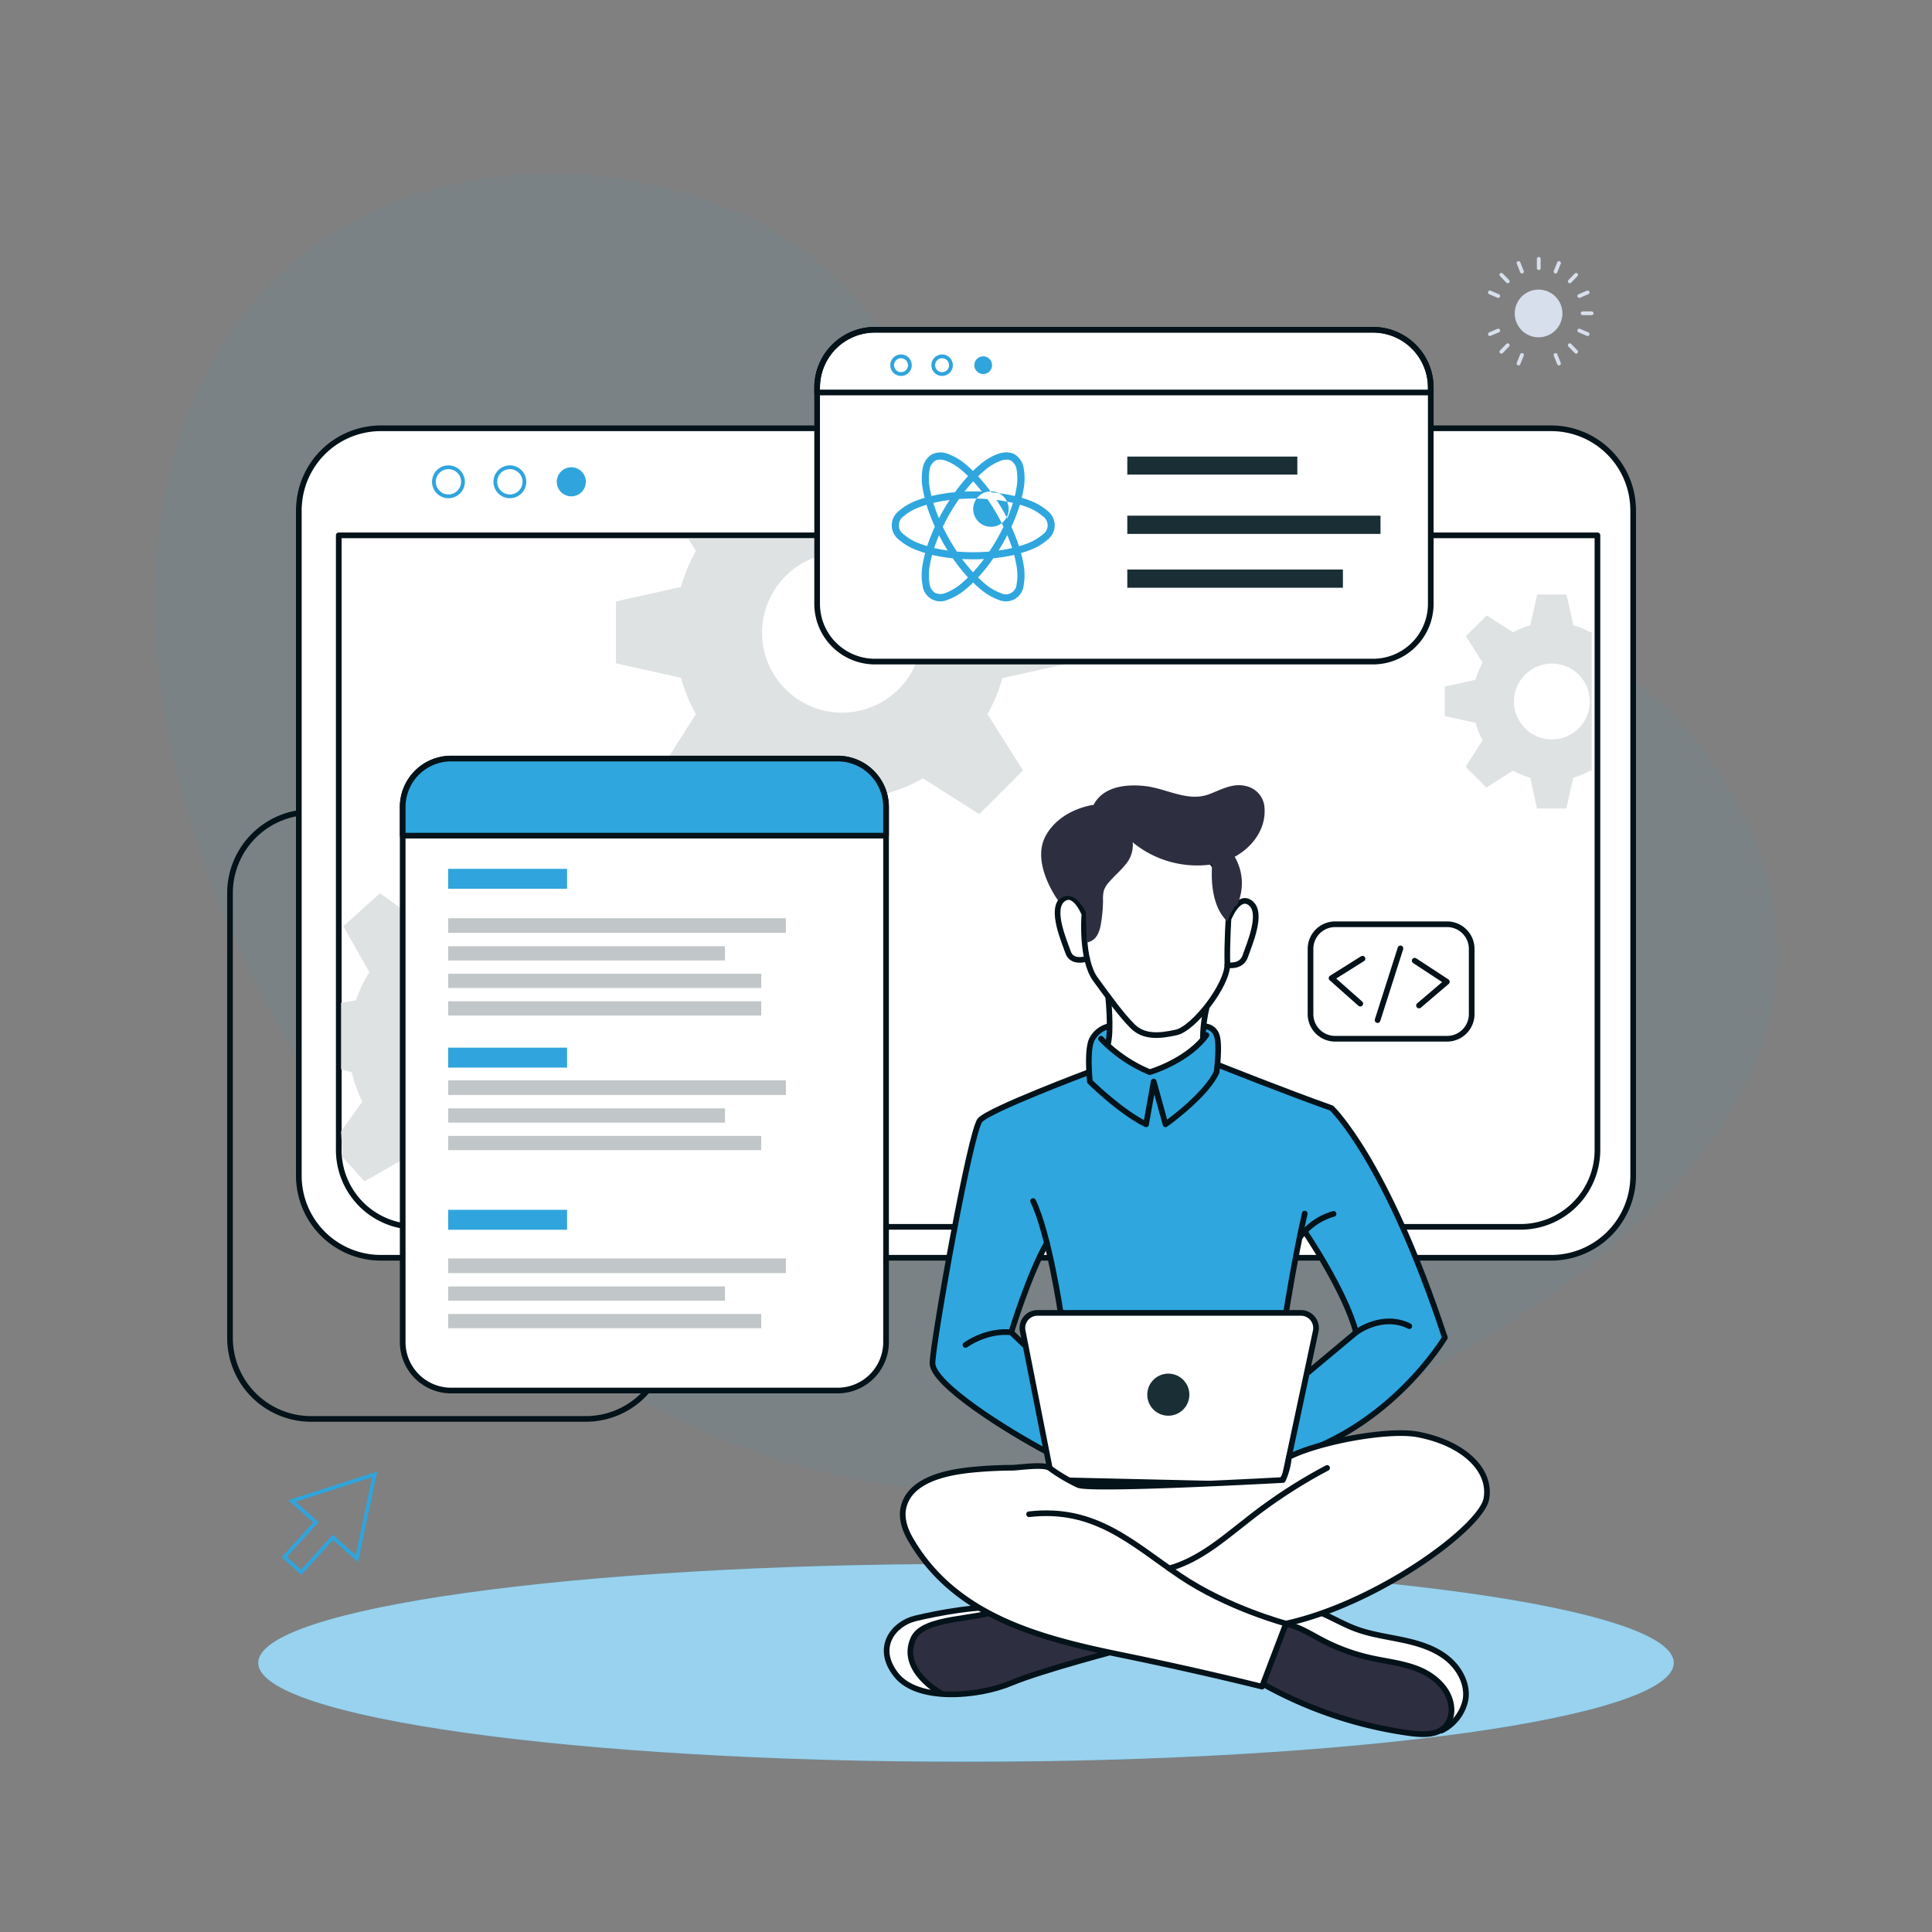 <svg xmlns="http://www.w3.org/2000/svg" xmlns:xlink="http://www.w3.org/1999/xlink" width="512" height="512" viewBox="0 0 512 512">
  <rect x="0" y="0" width="512" height="512" fill="#808080" stroke="none"/>
  <defs>
    <clipPath id="clip-path">
      <rect id="Rectangle_633" data-name="Rectangle 633" width="512" height="512" transform="translate(189 2977)" fill="#2fa6de"/>
    </clipPath>
    <clipPath id="clip-path-2">
      <rect id="Rectangle_632" data-name="Rectangle 632" width="430" height="420.887" fill="none"/>
    </clipPath>
    <clipPath id="clip-path-3">
      <rect id="Rectangle_613" data-name="Rectangle 613" width="430" height="348.833" fill="none"/>
    </clipPath>
    <clipPath id="clip-path-4">
      <rect id="Rectangle_614" data-name="Rectangle 614" width="375.126" height="52.421" fill="none"/>
    </clipPath>
  </defs>
  <g id="about" transform="translate(-189 -2977)" clip-path="url(#clip-path)">
    <g id="about-2" data-name="about" transform="translate(230 3023)">
      <g id="Group_5460" data-name="Group 5460" clip-path="url(#clip-path-2)">
        <g id="Group_5456" data-name="Group 5456" opacity="0.07">
          <g id="Group_5455" data-name="Group 5455">
            <g id="Group_5454" data-name="Group 5454" clip-path="url(#clip-path-3)">
              <path id="Path_2674" data-name="Path 2674" d="M417.28,163.268c-47.736-81.749-177.21-52.633-203.656-92.4-13.541-20.36-28.69-43.961-50.663-56.234C142.014,2.935,117.726-1.24,96.552.31,20.94,5.845-11.12,73.5,3.41,147.788c19.383,99.1,107.233,200.331,211.6,201.04,54.584.371,106.7-19.141,147.574-46.724l.915-.62c40.837-27.8,90.23-75.8,53.784-138.216" transform="translate(0 0)" fill="#30a4dc"/>
            </g>
          </g>
        </g>
        <path id="Path_2675" data-name="Path 2675" d="M47.162,172.788H41.855a21.478,21.478,0,0,0-21.479,21.479V312.121A21.479,21.479,0,0,0,41.855,333.6h72.823a21.479,21.479,0,0,0,21.479-21.479" transform="translate(-0.421 -3.572)" fill="none" stroke="#041219" stroke-linecap="round" stroke-linejoin="round" stroke-width="1.5"/>
        <path id="Path_2676" data-name="Path 2676" d="M403.142,402.454c0,14.475-83.975,26.211-187.563,26.211S28.017,416.929,28.017,402.454s83.975-26.211,187.562-26.211,187.563,11.735,187.563,26.211" transform="translate(-0.579 -7.777)" fill="#30a4dc"/>
        <g id="Group_5459" data-name="Group 5459" transform="translate(27.437 368.466)" opacity="0.5">
          <g id="Group_5458" data-name="Group 5458">
            <g id="Group_5457" data-name="Group 5457" clip-path="url(#clip-path-4)">
              <path id="Path_2677" data-name="Path 2677" d="M403.142,402.454c0,14.475-83.975,26.211-187.563,26.211S28.017,416.929,28.017,402.454s83.975-26.211,187.562-26.211,187.563,11.735,187.563,26.211" transform="translate(-28.016 -376.243)" fill="#fff"/>
            </g>
          </g>
        </g>
        <path id="Path_2678" data-name="Path 2678" d="M392.614,90.674V267.012a21.738,21.738,0,0,1-21.735,21.736H60.734A21.739,21.739,0,0,1,39,267.012V90.674c0-.518.022-1.026.065-1.534A21.733,21.733,0,0,1,60.734,68.928H370.879A21.731,21.731,0,0,1,392.55,89.14c.043.507.065,1.016.065,1.534" transform="translate(-0.806 -1.425)" fill="#fff"/>
        <path id="Path_2679" data-name="Path 2679" d="M392.614,90.674V267.012a21.738,21.738,0,0,1-21.735,21.736H60.734A21.739,21.739,0,0,1,39,267.012V90.674c0-.518.022-1.026.065-1.534A21.733,21.733,0,0,1,60.734,68.928H370.879A21.731,21.731,0,0,1,392.55,89.14C392.593,89.648,392.614,90.156,392.614,90.674Z" transform="translate(-0.806 -1.425)" fill="none" stroke="#041219" stroke-linecap="round" stroke-linejoin="round" stroke-width="1.5"/>
        <path id="Path_2680" data-name="Path 2680" d="M83.256,83.324a3.85,3.85,0,1,1-3.85-3.85A3.85,3.85,0,0,1,83.256,83.324Z" transform="translate(-1.562 -1.643)" fill="none" stroke="#30a4dc" stroke-miterlimit="10" stroke-width="1"/>
        <path id="Path_2681" data-name="Path 2681" d="M99.878,83.324a3.85,3.85,0,1,1-3.85-3.85A3.85,3.85,0,0,1,99.878,83.324Z" transform="translate(-1.905 -1.643)" fill="none" stroke="#30a4dc" stroke-miterlimit="10" stroke-width="1"/>
        <path id="Path_2682" data-name="Path 2682" d="M116.5,83.324a3.85,3.85,0,1,1-3.85-3.85,3.85,3.85,0,0,1,3.85,3.85" transform="translate(-2.249 -1.643)" fill="#30a4dc"/>
        <path id="Path_2683" data-name="Path 2683" d="M383.368,97.89V260.778a20.376,20.376,0,0,1-20.375,20.375H70.167a20.368,20.368,0,0,1-19.975-16.42l-.011-.011v-.043a20.216,20.216,0,0,1-.378-3.9V97.89Z" transform="translate(-1.029 -2.023)" fill="none" stroke="#041219" stroke-linecap="round" stroke-linejoin="round" stroke-width="1.5"/>
        <path id="Path_2684" data-name="Path 2684" d="M387.706,123.939a20.7,20.7,0,0,0-4.526-1.869l-1.825-8.177h-7.778l-1.815,8.177a20.066,20.066,0,0,0-4.537,1.869l-7.023-4.494-5.5,5.5,4.418,7.023a19.979,19.979,0,0,0-1.869,4.537l-8.178,1.815V146.1l8.178,1.825a19.824,19.824,0,0,0,1.869,4.57l-4.494,7.066,5.5,5.5,7.066-4.494a20.1,20.1,0,0,0,4.537,1.879l1.815,8.168h7.778l1.825-8.168a20.738,20.738,0,0,0,4.526-1.879l.356.226V123.734ZM377.486,152.3a10.047,10.047,0,1,1,10.047-10.047A10.042,10.042,0,0,1,377.486,152.3" transform="translate(-7.216 -2.354)" fill="#dfe2e3"/>
        <path id="Path_2685" data-name="Path 2685" d="M244.464,131.914v-16.4l-17.242-3.824a44.561,44.561,0,0,0-3.943-9.572l2.085-3.284H143.984l2.01,3.2a42.442,42.442,0,0,0-3.933,9.56l-17.241,3.835v16.4l17.241,3.846a43.023,43.023,0,0,0,3.933,9.637l-9.475,14.9,11.6,11.591,14.887-9.474a43.816,43.816,0,0,0,9.571,3.964l3.824,17.221h16.4l3.857-17.221a44.1,44.1,0,0,0,9.54-3.964l14.9,9.474,11.591-11.591-9.409-14.9a44.935,44.935,0,0,0,3.943-9.549ZM184.723,144.9a21.185,21.185,0,1,1,21.185-21.185A21.185,21.185,0,0,1,184.723,144.9" transform="translate(-2.58 -2.043)" fill="#dfe2e3"/>
        <path id="Path_2686" data-name="Path 2686" d="M134.766,243.305l.691-13.006-13.481-3.8a36.514,36.514,0,0,0-2.766-7.735l8.145-11.441-8.729-9.69-12.207,6.9a36.143,36.143,0,0,0-7.432-3.554l-2.334-13.828-13.007-.691-3.759,13.526a33.993,33.993,0,0,0-7.736,2.744l-11.429-8.146-9.7,8.729,6.914,12.219a33.736,33.736,0,0,0-3.566,7.421l-3.943.648V241.22l2.863.811a34.076,34.076,0,0,0,2.766,7.756l-5.628,7.876.378,6.751v.043l.011.011,5.8,6.439L68.846,264a33.855,33.855,0,0,0,7.454,3.6l2.226,13.277v.011l.108.551,13.006.691.346-1.243v-.011L95.4,268.606a34.876,34.876,0,0,0,7.779-2.744L114.586,274l9.7-8.718-6.893-12.23a33.688,33.688,0,0,0,3.522-7.411Zm-34.548-20.32a16.844,16.844,0,1,0-1.254,23.777,16.846,16.846,0,0,0,1.254-23.777" transform="translate(-1.042 -3.854)" fill="#dfe2e3"/>
        <path id="Path_2687" data-name="Path 2687" d="M195.2,171.134v141.8a12.84,12.84,0,0,1-12.845,12.845H79.939a12.838,12.838,0,0,1-12.834-12.845v-141.8A12.836,12.836,0,0,1,79.939,158.3H182.351A12.838,12.838,0,0,1,195.2,171.134" transform="translate(-1.387 -3.272)" fill="#fff"/>
        <path id="Path_2688" data-name="Path 2688" d="M195.2,171.134v141.8a12.84,12.84,0,0,1-12.845,12.845H79.939a12.838,12.838,0,0,1-12.834-12.845v-141.8A12.836,12.836,0,0,1,79.939,158.3H182.351A12.838,12.838,0,0,1,195.2,171.134Z" transform="translate(-1.387 -3.272)" fill="none" stroke="#041219" stroke-linecap="round" stroke-linejoin="round" stroke-width="1.5"/>
        <path id="Path_2689" data-name="Path 2689" d="M195.2,171.134v7.595H67.105v-7.595A12.836,12.836,0,0,1,79.939,158.3H182.351A12.838,12.838,0,0,1,195.2,171.134" transform="translate(-1.387 -3.272)" fill="#2fa6de"/>
        <path id="Path_2690" data-name="Path 2690" d="M195.2,171.134v7.595H67.105v-7.595A12.836,12.836,0,0,1,79.939,158.3H182.351A12.838,12.838,0,0,1,195.2,171.134Z" transform="translate(-1.387 -3.272)" fill="none" stroke="#041219" stroke-linecap="round" stroke-linejoin="round" stroke-width="1.5"/>
        <rect id="Rectangle_615" data-name="Rectangle 615" width="31.513" height="5.285" transform="translate(77.764 184.253)" fill="#30a4dc"/>
        <rect id="Rectangle_616" data-name="Rectangle 616" width="31.513" height="5.285" transform="translate(77.764 231.642)" fill="#30a4dc"/>
        <rect id="Rectangle_617" data-name="Rectangle 617" width="31.513" height="5.285" transform="translate(77.764 274.615)" fill="#30a4dc"/>
        <rect id="Rectangle_618" data-name="Rectangle 618" width="89.503" height="3.877" transform="translate(77.763 197.339)" fill="#c1c7c8"/>
        <rect id="Rectangle_619" data-name="Rectangle 619" width="73.364" height="3.777" transform="translate(77.764 204.76)" fill="#c1c7c8"/>
        <rect id="Rectangle_620" data-name="Rectangle 620" width="82.971" height="3.778" transform="translate(77.764 212.054)" fill="#c1c7c8"/>
        <rect id="Rectangle_621" data-name="Rectangle 621" width="82.971" height="3.777" transform="translate(77.764 219.343)" fill="#c1c7c8"/>
        <rect id="Rectangle_622" data-name="Rectangle 622" width="89.503" height="3.877" transform="translate(77.763 240.312)" fill="#c1c7c8"/>
        <rect id="Rectangle_623" data-name="Rectangle 623" width="73.364" height="3.777" transform="translate(77.764 247.733)" fill="#c1c7c8"/>
        <rect id="Rectangle_624" data-name="Rectangle 624" width="82.971" height="3.778" transform="translate(77.764 255.027)" fill="#c1c7c8"/>
        <rect id="Rectangle_625" data-name="Rectangle 625" width="89.503" height="3.877" transform="translate(77.763 287.503)" fill="#c1c7c8"/>
        <rect id="Rectangle_626" data-name="Rectangle 626" width="73.364" height="3.778" transform="translate(77.764 294.923)" fill="#c1c7c8"/>
        <rect id="Rectangle_627" data-name="Rectangle 627" width="82.971" height="3.778" transform="translate(77.764 302.217)" fill="#c1c7c8"/>
        <path id="Path_2691" data-name="Path 2691" d="M341.871,57.58v57.31A15.3,15.3,0,0,1,326.563,130.2h-132a15.31,15.31,0,0,1-15.309-15.308V57.58a15.319,15.319,0,0,1,15.309-15.319h132A15.312,15.312,0,0,1,341.871,57.58" transform="translate(-3.705 -0.874)" fill="#fff"/>
        <path id="Path_2692" data-name="Path 2692" d="M341.871,57.58v57.31A15.3,15.3,0,0,1,326.563,130.2h-132a15.31,15.31,0,0,1-15.309-15.308V57.58a15.319,15.319,0,0,1,15.309-15.319h132A15.312,15.312,0,0,1,341.871,57.58Z" transform="translate(-3.705 -0.874)" fill="none" stroke="#041219" stroke-linecap="round" stroke-linejoin="round" stroke-width="1.5"/>
        <path id="Path_2693" data-name="Path 2693" d="M341.871,57.58v1.307H179.252V57.58a15.319,15.319,0,0,1,15.309-15.319h132A15.312,15.312,0,0,1,341.871,57.58Z" transform="translate(-3.705 -0.874)" fill="none" stroke="#041219" stroke-linecap="round" stroke-linejoin="round" stroke-width="1.5"/>
        <path id="Path_2694" data-name="Path 2694" d="M203.562,53.461a2.345,2.345,0,1,1,0-3.316A2.345,2.345,0,0,1,203.562,53.461Z" transform="translate(-4.125 -1.022)" fill="none" stroke="#30a4dc" stroke-miterlimit="10" stroke-width="1"/>
        <path id="Path_2695" data-name="Path 2695" d="M214.682,53.461a2.345,2.345,0,1,1,0-3.316A2.345,2.345,0,0,1,214.682,53.461Z" transform="translate(-4.355 -1.022)" fill="none" stroke="#30a4dc" stroke-miterlimit="10" stroke-width="1"/>
        <path id="Path_2696" data-name="Path 2696" d="M225.8,53.461a2.345,2.345,0,1,1,0-3.316,2.345,2.345,0,0,1,0,3.316" transform="translate(-4.585 -1.022)" fill="#30a4dc"/>
        <rect id="Rectangle_628" data-name="Rectangle 628" width="45.063" height="4.774" transform="translate(257.746 74.997)" fill="#1a2e35"/>
        <rect id="Rectangle_629" data-name="Rectangle 629" width="67.104" height="4.831" transform="translate(257.746 90.659)" fill="#1a2e35"/>
        <rect id="Rectangle_630" data-name="Rectangle 630" width="57.14" height="4.831" transform="translate(257.746 104.931)" fill="#1a2e35"/>
        <path id="Path_2697" data-name="Path 2697" d="M264.985,397.841s-28.4,8.145-32.366,9.549c-3.609,1.275-13.385,4.7-20.721,3.641a16.033,16.033,0,0,1-2.1-.453c-7.432-2.215-10.771-4.279-11.743-8.956s2.723-8.113,6.288-10.317,22.9-4.5,22.9-4.5l4.667,1.372h.011Z" transform="translate(-4.091 -7.995)" fill="#2e2e41"/>
        <path id="Path_2698" data-name="Path 2698" d="M211.9,411.032a16.033,16.033,0,0,1-2.1-.453c-7.432-2.215-10.771-4.279-11.743-8.956s2.723-8.113,6.287-10.317,22.9-4.5,22.9-4.5l4.667,1.372c-4.225,1.945-19.975,3.025-23.411,5s-5.1,5.7-3.067,10.737c1.08,2.679,3.975,5.273,6.46,7.12" transform="translate(-4.091 -7.995)" fill="#fff"/>
        <path id="Path_2699" data-name="Path 2699" d="M260.716,399.023s-21.33,5.526-29.787,9.064-24.595,5.085-30.343-2.21-.663-13.572,5.085-14.965,17.37-3.6,23.717-2.721" transform="translate(-4.094 -8.02)" fill="none" stroke="#041219" stroke-linecap="round" stroke-linejoin="round" stroke-width="1.5"/>
        <path id="Path_2700" data-name="Path 2700" d="M212.463,410.672s-10.853-5.95-7.249-14.291c2.66-6.155,17.137-4.82,24.307-8.185" transform="translate(-4.227 -8.024)" fill="none" stroke="#041219" stroke-linecap="round" stroke-linejoin="round" stroke-width="1.5"/>
        <path id="Path_2701" data-name="Path 2701" d="M353.477,412.338c-.292,2.906-1.318,5.693-4.256,7.421-1.956,1.157-4.743,1.847-8.729,1.8-9.961-.129-28.683-7.248-28.683-7.248l-17.533-9.69,9.118-14.433,2.5-3.954,6.45,1.447s5.336,3.025,10.706,5.434,18.4,2.916,22.989,6.633,7.939,7.746,7.443,12.585" transform="translate(-6.083 -7.984)" fill="#2e2e41"/>
        <path id="Path_2702" data-name="Path 2702" d="M353.67,412.338c-.292,2.906-1.318,5.693-4.256,7.421a13.13,13.13,0,0,0-.5-8.75c-1.944-4.4-8.329-8.275-16.712-8.924s-14.8-4.57-18.16-6.32c-2.625-1.361-8.156-4.332-10.457-5.574l2.5-3.954,6.45,1.447s5.336,3.025,10.706,5.434,18.4,2.916,22.989,6.633,7.939,7.746,7.443,12.585" transform="translate(-6.275 -7.984)" fill="#fff"/>
        <path id="Path_2703" data-name="Path 2703" d="M298.206,407.465a110.676,110.676,0,0,0,41.038,14.019c3.189.384,6.9.437,9.037-1.961a6.681,6.681,0,0,0,1.472-5.009c-.387-4.5-4.171-8.07-8.321-9.854s-8.734-2.209-13.142-3.2a51.956,51.956,0,0,1-12.638-4.623c-3.169-1.653-6.236-3.662-9.734-4.4s-7.662.158-9.527,3.207" transform="translate(-6.127 -8.107)" fill="none" stroke="#041219" stroke-linecap="round" stroke-linejoin="round" stroke-width="1.5"/>
        <path id="Path_2704" data-name="Path 2704" d="M347.3,420.652a11.679,11.679,0,0,0,6.414-8.284c.636-4.243-1.78-8.507-5.185-11.117s-7.658-3.835-11.859-4.709-8.5-1.459-12.492-3.02c-6.143-2.4-12.2-7.142-18.578-5.45" transform="translate(-6.317 -8.014)" fill="none" stroke="#041219" stroke-linecap="round" stroke-linejoin="round" stroke-width="1.5"/>
        <path id="Path_2705" data-name="Path 2705" d="M316.206,252.367l-29.665-11.289-.367-.141s.108-.788.194-1.933c.184-2.366.281-6.223-.831-7.53-1.653-1.934-6.341-.313-10.912-2.409s-13.028,1.653-13.028,1.653-6.1-1.123-8.793,3.284c-1.372,3.554-.9,8.848-.9,8.848s-.194.075-.561.2c-3.533,1.318-22.763,8.556-26.836,11.462-4.494,3.188-9.463,35.866-11.062,45.459s-4.44,18.246-2.993,21.552,22.1,19.208,33.987,23.313,54.047,2.906,54.047,2.906.691-.183,1.913-.572c7.13-2.291,32.43-11.722,45.847-33.965,0,0-13-42.629-30.043-60.843m-80.147,54.966c-2.183,1.545-1.016,7.541-1.016,7.541l-3.717-3.274,9.323-22.924,3.975,17.6s-6.384-.475-8.566,1.059M310.642,321.9c-1.026.529,2.95-10.49,1.059-12.985s-7.552-2.258-7.552-2.258l.487-3.014c.065-.334,3.359-17.23,3.359-17.23l1.114-1.329s11.537,19.781,13.6,26.748c0,0-12.575,10.069-12.067,10.069" transform="translate(-4.342 -4.722)" fill="#2fa6de"/>
        <path id="Path_2706" data-name="Path 2706" d="M260.9,179.863l-15.31,16.256s-2.112,1.866-1.273,6.581,2.793,8.767,4.27,9.081a21.1,21.1,0,0,0,3.545.317s3.281,7.11,5.6,9.9c0,0,.81,10.974.378,14.022,0,0,5.5,4.8,10.682,5.416s13.187-7.327,13.187-7.327l1.984-9.718s4.7-7.13,5.017-9.028,2.468-1.411,3.523-2.347,3.5-5.124,3.9-9.08.432-8.5-4.164-7.167c-3.983-1.07-1.491-9.49-1.491-9.49l-7-6.175Z" transform="translate(-5.046 -3.718)" fill="#fff"/>
        <path id="Path_2707" data-name="Path 2707" d="M258.023,222.892s.851,8.313,0,12.11" transform="translate(-5.334 -4.607)" fill="none" stroke="#041219" stroke-linecap="round" stroke-linejoin="round" stroke-width="1.5"/>
        <path id="Path_2708" data-name="Path 2708" d="M283.646,233.953a35.642,35.642,0,0,1,.925-7.941" transform="translate(-5.863 -4.672)" fill="none" stroke="#041219" stroke-linecap="round" stroke-linejoin="round" stroke-width="1.5"/>
        <path id="Path_2709" data-name="Path 2709" d="M285.208,186.191s5.029,6.319,4.771,11.09-.644,10.446-.516,15.99-8.9,17.151-13.54,18.182-8.64,1.29-11.606-1.677-5.932-7.092-9.8-12.38-2.965-16.892-2.965-16.892" transform="translate(-5.198 -3.849)" fill="none" stroke="#041219" stroke-linecap="round" stroke-linejoin="round" stroke-width="1.5"/>
        <path id="Path_2710" data-name="Path 2710" d="M252.135,212.109s-3.975,1.4-5.033-1.694-4.68-11.251-1.509-13.968,5.718,3.588,5.718,3.588" transform="translate(-5.05 -4.047)" fill="none" stroke="#041219" stroke-linecap="round" stroke-linejoin="round" stroke-width="1.5"/>
        <path id="Path_2711" data-name="Path 2711" d="M290.258,213.82s3.7.743,4.752-2.354,4.68-11.251,1.51-13.969-5.719,3.588-5.719,3.588" transform="translate(-6 -4.068)" fill="none" stroke="#041219" stroke-linecap="round" stroke-linejoin="round" stroke-width="1.5"/>
        <path id="Path_2712" data-name="Path 2712" d="M286.481,184.225s-2.293,11.947,3.69,17.731c0,0,1.308-3.59,2.636-4.467a13.852,13.852,0,0,0-1.048-13.264c-4.378-6.952-5.279,0-5.279,0" transform="translate(-5.913 -3.744)" fill="#2e2e41"/>
        <path id="Path_2713" data-name="Path 2713" d="M256.068,234.1A37.872,37.872,0,0,0,269,242.948s9.942-2.882,15-9.814" transform="translate(-5.293 -4.819)" fill="none" stroke="#041219" stroke-linecap="round" stroke-linejoin="round" stroke-width="1.5"/>
        <path id="Path_2714" data-name="Path 2714" d="M257.915,230.771a6.9,6.9,0,0,0-4.232,3.281c-1.557,2.74-.618,11.37-.618,11.37s8.038,7.954,14.882,11.309l2.019-11.353,3.134,11.353s10.6-7.5,13.534-13.831c0,0,.957-7.388,0-9.815a3.385,3.385,0,0,0-3.164-2.314" transform="translate(-5.225 -4.77)" fill="none" stroke="#041219" stroke-linecap="round" stroke-linejoin="round" stroke-width="1.5"/>
        <path id="Path_2715" data-name="Path 2715" d="M245.01,307.68s-3.138-21.051-7.32-29.639" transform="translate(-4.913 -5.747)" fill="none" stroke="#041219" stroke-linecap="round" stroke-linejoin="round" stroke-width="1.5"/>
        <path id="Path_2716" data-name="Path 2716" d="M306.134,307.75s2.267-14.431,4.964-26.325" transform="translate(-6.328 -5.817)" fill="none" stroke="#041219" stroke-linecap="round" stroke-linejoin="round" stroke-width="1.5"/>
        <path id="Path_2717" data-name="Path 2717" d="M310.059,287.5a16.6,16.6,0,0,1,8.757-5.989" transform="translate(-6.409 -5.819)" fill="none" stroke="#041219" stroke-linecap="round" stroke-linejoin="round" stroke-width="1.5"/>
        <path id="Path_2718" data-name="Path 2718" d="M287.783,241.2s18.254,7.291,30.034,11.432c0,0,14.493,13.631,30.033,60.843,0,0-14.244,23.954-41.328,31.634" transform="translate(-5.949 -4.986)" fill="none" stroke="#041219" stroke-linecap="round" stroke-linejoin="round" stroke-width="1.5"/>
        <path id="Path_2719" data-name="Path 2719" d="M311.722,324.451l13.086-10.926s6.923-5.261,14.123-1.662" transform="translate(-6.443 -6.42)" fill="none" stroke="#041219" stroke-linecap="round" stroke-linejoin="round" stroke-width="1.5"/>
        <path id="Path_2720" data-name="Path 2720" d="M311.2,286.277s10.826,15.945,13.594,26.745" transform="translate(-6.433 -5.918)" fill="none" stroke="#041219" stroke-linecap="round" stroke-linejoin="round" stroke-width="1.5"/>
        <path id="Path_2721" data-name="Path 2721" d="M235.352,317.236l-3.83-3.652s-5.685-.993-12.122,3.322" transform="translate(-4.535 -6.48)" fill="none" stroke="#041219" stroke-linecap="round" stroke-linejoin="round" stroke-width="1.5"/>
        <path id="Path_2722" data-name="Path 2722" d="M231.779,313.086s4.757-15.624,9.449-23.691" transform="translate(-4.791 -5.982)" fill="none" stroke="#041219" stroke-linecap="round" stroke-linejoin="round" stroke-width="1.5"/>
        <path id="Path_2723" data-name="Path 2723" d="M251.909,243.156s-26.257,9.852-28.831,12.721-12.359,57.973-12.616,64.28c-.231,5.637,20.221,18.3,30.324,23.641" transform="translate(-4.35 -5.026)" fill="none" stroke="#041219" stroke-linecap="round" stroke-linejoin="round" stroke-width="1.5"/>
        <path id="Rectangle_631" data-name="Rectangle 631" d="M6.532,0H36.181a6.532,6.532,0,0,1,6.532,6.532V23.814a6.531,6.531,0,0,1-6.531,6.531H6.532A6.532,6.532,0,0,1,0,23.814V6.532A6.532,6.532,0,0,1,6.532,0Z" transform="translate(306.3 198.936)" fill="none" stroke="#041219" stroke-linecap="round" stroke-linejoin="round" stroke-width="1.5"/>
        <path id="Path_2724" data-name="Path 2724" d="M326.664,212.454l-8.214,5.156,7.622,6.76" transform="translate(-6.583 -4.392)" fill="none" stroke="#041219" stroke-linecap="round" stroke-linejoin="round" stroke-width="1.5"/>
        <path id="Path_2725" data-name="Path 2725" d="M342.1,224.873l7.381-6.29L340.957,213" transform="translate(-7.048 -4.403)" fill="none" stroke="#041219" stroke-linecap="round" stroke-linejoin="round" stroke-width="1.5"/>
        <line id="Line_340" data-name="Line 340" y1="19.012" x2="6.063" transform="translate(324.074 205.329)" fill="none" stroke="#041219" stroke-linecap="round" stroke-linejoin="round" stroke-width="1.5"/>
        <path id="Path_2726" data-name="Path 2726" d="M302.567,356.325H242.81a1.4,1.4,0,0,1,0-2.8h59.757a1.4,1.4,0,0,1,0,2.8" transform="translate(-4.99 -7.308)" fill="#1a2e35"/>
        <path id="Path_2727" data-name="Path 2727" d="M304.521,350.746l8.008-37.605a4,4,0,0,0-3.914-4.835H238.8a4,4,0,0,0-3.926,4.777l7.179,36.354a4,4,0,0,0,3.834,3.225l54.631,1.252a4,4,0,0,0,4.005-3.167" transform="translate(-4.853 -6.373)" fill="#fff"/>
        <path id="Path_2728" data-name="Path 2728" d="M304.521,350.746l8.008-37.605a4,4,0,0,0-3.914-4.835H238.8a4,4,0,0,0-3.926,4.777l7.179,36.354a4,4,0,0,0,3.834,3.225l54.631,1.252A4,4,0,0,0,304.521,350.746Z" transform="translate(-4.853 -6.373)" fill="none" stroke="#041219" stroke-linecap="round" stroke-linejoin="round" stroke-width="1.5"/>
        <path id="Path_2729" data-name="Path 2729" d="M279.742,330.317a5.574,5.574,0,1,1-5.574-5.574,5.574,5.574,0,0,1,5.574,5.574" transform="translate(-5.552 -6.713)" fill="#1a2e35"/>
        <path id="Path_2730" data-name="Path 2730" d="M303.99,391.313l-6.367,16.705s-16.228-4.091-37.026-8.353c-21.745-4.456-44.457-10.225-56.237-30.893-1.437-2.52-2.392-5.5-1.72-8.318,1.7-7.139,10.987-9.076,17.109-9.791a113.6,113.6,0,0,1,11.585-.651c1.971-.027,8.473-1.061,10.047.1a45.983,45.983,0,0,0,7.557,4.478c3.477,1.476,54.222-1.326,54.222-1.326a18.111,18.111,0,0,0,1.6-6.092c7.977-4.054,26.449-7.489,34.253-5.971,12.274,2.386,19.433,9.546,18.07,17.046s-28.449,27.615-53.09,33.07" transform="translate(-4.184 -7.045)" fill="#fff"/>
        <path id="Path_2731" data-name="Path 2731" d="M303.99,391.313l-6.367,16.705s-16.228-4.091-37.026-8.353c-21.745-4.456-44.457-10.225-56.237-30.893-1.437-2.52-2.392-5.5-1.72-8.318,1.7-7.139,10.987-9.076,17.109-9.791a113.6,113.6,0,0,1,11.585-.651c1.971-.027,8.473-1.061,10.047.1a45.983,45.983,0,0,0,7.557,4.478c3.477,1.476,54.222-1.326,54.222-1.326a18.111,18.111,0,0,0,1.6-6.092c7.977-4.054,26.449-7.489,34.253-5.971,12.274,2.386,19.433,9.546,18.07,17.046S328.631,385.859,303.99,391.313Z" transform="translate(-4.184 -7.045)" fill="none" stroke="#041219" stroke-linecap="round" stroke-linejoin="round" stroke-width="1.5"/>
        <path id="Path_2732" data-name="Path 2732" d="M304.7,391.762s-15.436-4.092-28.051-12.615-22.47-18.409-40.043-16.365" transform="translate(-4.891 -7.493)" fill="none" stroke="#041219" stroke-linecap="round" stroke-linejoin="round" stroke-width="1.5"/>
        <path id="Path_2733" data-name="Path 2733" d="M274.528,376.883c7.968-2.293,13.815-7.446,20.209-12.4a136.839,136.839,0,0,1,21.635-14.218" transform="translate(-5.675 -7.24)" fill="none" stroke="#041219" stroke-linecap="round" stroke-linejoin="round" stroke-width="1.5"/>
        <path id="Path_2734" data-name="Path 2734" d="M251.922,207.2a3.887,3.887,0,0,0,2.786-1.9,8.674,8.674,0,0,0,1.014-3.125,37.648,37.648,0,0,0,.552-6.3,8.479,8.479,0,0,1,.221-2.455,6.308,6.308,0,0,1,1.329-2.186c1.388-1.626,3.058-3,4.378-4.681a7.815,7.815,0,0,0,1.932-5.918,26.885,26.885,0,0,0,22.008,5.692c7-1.372,13.711-7.511,12.893-15.228a6.242,6.242,0,0,0-4.929-5.372c-3.458-.861-6.565.983-9.7,2.164-5.712,2.155-11.3-1.544-17.073-2.165-4.935-.531-10.993.081-13.564,4.989,0,0-8.865,1.041-12.748,8.322S244.4,196.1,244.4,196.1s3.483-4.255,7.3,3.025Z" transform="translate(-4.959 -3.421)" fill="#2e2e41"/>
        <path id="Path_2735" data-name="Path 2735" d="M230.005,75.442a6.637,6.637,0,0,0-2.269.351,15.45,15.45,0,0,0-4.8,2.8c-.645.525-1.3,1.125-1.957,1.769-.641-.62-1.279-1.21-1.912-1.726a15.662,15.662,0,0,0-4.783-2.814,5.26,5.26,0,0,0-4.305.213,5.327,5.327,0,0,0-2.339,3.624,15.059,15.059,0,0,0,.04,5.553c.118.73.281,1.494.474,2.278-.715.215-1.407.444-2.055.7a14.781,14.781,0,0,0-4.726,2.751,4.781,4.781,0,0,0,0,7.668,15.129,15.129,0,0,0,4.726,2.752c.689.269,1.437.511,2.207.744a29.57,29.57,0,0,0-.663,2.982,15.518,15.518,0,0,0-.036,5.558,4.739,4.739,0,0,0,6.672,3.857,15.381,15.381,0,0,0,4.8-2.815c.64-.519,1.29-1.115,1.938-1.749.663.637,1.306,1.24,1.951,1.759a15.3,15.3,0,0,0,4.784,2.815A4.715,4.715,0,0,0,234,112.164a4.658,4.658,0,0,0,.4-1.493,15.18,15.18,0,0,0-.036-5.548,30.533,30.533,0,0,0-.663-3c.8-.235,1.568-.483,2.277-.763a14.7,14.7,0,0,0,4.728-2.753,4.786,4.786,0,0,0,.973-6.7,4.851,4.851,0,0,0-.973-.973,15.06,15.06,0,0,0-4.728-2.748c-.662-.256-1.361-.488-2.087-.7.192-.785.365-1.557.483-2.289a15.523,15.523,0,0,0,.036-5.563,5.288,5.288,0,0,0-2.345-3.644,4.376,4.376,0,0,0-2.05-.542m-.086,1.911a2.419,2.419,0,0,1,1.188.331,3.38,3.38,0,0,1,1.427,2.378,13.762,13.762,0,0,1-.055,4.856c-.106.663-.264,1.371-.439,2.094a43.4,43.4,0,0,0-6.265-.985,45.165,45.165,0,0,0-3.449-4.24c.619-.6,1.229-1.166,1.828-1.656a13.907,13.907,0,0,1,4.179-2.479,4.716,4.716,0,0,1,1.586-.29Zm-17.827,0a4.835,4.835,0,0,1,1.6.268,13.894,13.894,0,0,1,4.185,2.48c.587.478,1.182,1.031,1.788,1.611A45.3,45.3,0,0,0,216.209,86a43.587,43.587,0,0,0-6.238,1.015c-.173-.717-.332-1.421-.439-2.079a13.629,13.629,0,0,1-.056-4.861,3.439,3.439,0,0,1,1.442-2.392,2.47,2.47,0,0,1,1.18-.321m8.926,5.744q1.147,1.247,2.289,2.726-1.115-.05-2.265-.051t-2.32.051q1.15-1.469,2.3-2.726m.023,4.567c1.275,0,2.522.055,3.731.141.831,1.2,1.655,2.468,2.421,3.811q1.022,1.769,1.86,3.517c-.563,1.179-1.2,2.376-1.884,3.572-.608,1.054-1.24,2.054-1.887,3.016-1.363.113-2.786.174-4.24.174s-2.938-.065-4.339-.185c-.635-.95-1.256-1.935-1.859-2.982-.688-1.2-1.324-2.392-1.877-3.563.562-1.183,1.195-2.382,1.887-3.58.773-1.325,1.582-2.6,2.412-3.788,1.22-.08,2.478-.14,3.769-.14Zm6.148.373a41.058,41.058,0,0,1,4.352.785,42.935,42.935,0,0,1-1.494,4.1c-.391-.742-.793-1.5-1.228-2.251-.528-.913-1.076-1.783-1.63-2.634Zm-12.4,0c-.545.833-1.08,1.688-1.6,2.583q-.66,1.144-1.24,2.282a40.844,40.844,0,0,1-1.486-4.08,39.632,39.632,0,0,1,4.319-.769Zm18.6,1.266c.663.2,1.306.409,1.9.641a13.34,13.34,0,0,1,4.131,2.38,2.912,2.912,0,0,1,0,4.882,13.4,13.4,0,0,1-4.14,2.393c-.665.255-1.376.487-2.123.7a47.076,47.076,0,0,0-2.024-5.135,45.673,45.673,0,0,0,2.258-5.854Zm-24.745,0a45.635,45.635,0,0,0,2.222,5.8,46.754,46.754,0,0,0-2.036,5.164c-.722-.215-1.418-.441-2.05-.689a13.335,13.335,0,0,1-4.131-2.379,2.913,2.913,0,0,1,0-4.884,13.336,13.336,0,0,1,4.142-2.354c.563-.228,1.2-.441,1.858-.633Zm12.381,1.14a4.7,4.7,0,1,1,0,.032Zm-9.067,6.941c.395.766.806,1.531,1.25,2.3q.522.9,1.06,1.759-1.891-.263-3.584-.663c.359-1.092.787-2.232,1.277-3.389Zm18.1,0c.494,1.166.92,2.32,1.277,3.4-1.125.266-2.32.483-3.6.663.365-.583.722-1.172,1.072-1.782.444-.765.844-1.529,1.241-2.28Zm-19.925,5.216a43,43,0,0,0,5.488.915,45.926,45.926,0,0,0,4.031,5.065c-.614.594-1.219,1.153-1.808,1.636a13.816,13.816,0,0,1-4.182,2.48,3.4,3.4,0,0,1-2.775-.047,3.33,3.33,0,0,1-1.427-2.381,13.694,13.694,0,0,1,.057-4.853,27.154,27.154,0,0,1,.619-2.8Zm21.733,0a28.494,28.494,0,0,1,.619,2.815,13.58,13.58,0,0,1,.057,4.86,2.88,2.88,0,0,1-4.232,2.445,13.832,13.832,0,0,1-4.186-2.479c-.6-.487-1.206-1.05-1.821-1.656a45.758,45.758,0,0,0,4.053-5.082,43.094,43.094,0,0,0,5.509-.9ZM218.091,103.7c.962.054,1.939.087,2.942.087s1.91-.033,2.85-.081a44.03,44.03,0,0,1-2.9,3.518,44.631,44.631,0,0,1-2.89-3.51Z" transform="translate(-4.123 -1.559)" fill="#2fa6de" fill-rule="evenodd"/>
        <path id="Path_2736" data-name="Path 2736" d="M380.664,37.668a6.318,6.318,0,1,1-1.852-4.421,6.319,6.319,0,0,1,1.852,4.421" transform="translate(-7.607 -0.649)" fill="#d7dfed"/>
        <line id="Line_341" data-name="Line 341" y2="2.459" transform="translate(366.787 22.603)" fill="none" stroke="#d7dfed" stroke-linecap="round" stroke-miterlimit="10" stroke-width="1"/>
        <line id="Line_342" data-name="Line 342" x1="2.389" transform="translate(378.411 37.022)" fill="none" stroke="#d7dfed" stroke-linecap="round" stroke-miterlimit="10" stroke-width="1"/>
        <line id="Line_343" data-name="Line 343" x2="1.689" y2="1.737" transform="translate(356.878 26.826)" fill="none" stroke="#d7dfed" stroke-linecap="round" stroke-miterlimit="10" stroke-width="1"/>
        <line id="Line_344" data-name="Line 344" x2="1.689" y2="1.739" transform="translate(375.006 45.48)" fill="none" stroke="#d7dfed" stroke-linecap="round" stroke-miterlimit="10" stroke-width="1"/>
        <line id="Line_345" data-name="Line 345" x1="1.689" y2="1.737" transform="translate(375.007 26.826)" fill="none" stroke="#d7dfed" stroke-linecap="round" stroke-miterlimit="10" stroke-width="1"/>
        <line id="Line_346" data-name="Line 346" x1="1.689" y2="1.739" transform="translate(356.878 45.48)" fill="none" stroke="#d7dfed" stroke-linecap="round" stroke-miterlimit="10" stroke-width="1"/>
        <line id="Line_347" data-name="Line 347" x2="0.914" y2="2.271" transform="translate(361.424 23.7)" fill="none" stroke="#d7dfed" stroke-linecap="round" stroke-miterlimit="10" stroke-width="1"/>
        <line id="Line_348" data-name="Line 348" x2="0.914" y2="2.271" transform="translate(371.234 48.071)" fill="none" stroke="#d7dfed" stroke-linecap="round" stroke-miterlimit="10" stroke-width="1"/>
        <line id="Line_349" data-name="Line 349" x1="2.207" y2="0.941" transform="translate(377.526 31.504)" fill="none" stroke="#d7dfed" stroke-linecap="round" stroke-miterlimit="10" stroke-width="1"/>
        <line id="Line_350" data-name="Line 350" x1="2.207" y2="0.941" transform="translate(353.84 41.599)" fill="none" stroke="#d7dfed" stroke-linecap="round" stroke-miterlimit="10" stroke-width="1"/>
        <line id="Line_351" data-name="Line 351" x2="2.206" y2="0.941" transform="translate(353.839 31.504)" fill="none" stroke="#d7dfed" stroke-linecap="round" stroke-miterlimit="10" stroke-width="1"/>
        <line id="Line_352" data-name="Line 352" x2="2.206" y2="0.941" transform="translate(377.525 41.599)" fill="none" stroke="#d7dfed" stroke-linecap="round" stroke-miterlimit="10" stroke-width="1"/>
        <line id="Line_353" data-name="Line 353" x1="0.914" y2="2.271" transform="translate(371.236 23.7)" fill="none" stroke="#d7dfed" stroke-linecap="round" stroke-miterlimit="10" stroke-width="1"/>
        <line id="Line_354" data-name="Line 354" x1="0.914" y2="2.271" transform="translate(361.424 48.071)" fill="none" stroke="#d7dfed" stroke-linecap="round" stroke-miterlimit="10" stroke-width="1"/>
        <path id="Path_2737" data-name="Path 2737" d="M37.291,358.985l-.207.069,6.36,5.637-8.394,9.222,4.5,4.015,8.394-9.239,6.342,5.637,4.741-22.321Z" transform="translate(-0.725 -7.276)" fill="none" stroke="#30a4dc" stroke-miterlimit="10" stroke-width="1"/>
      </g>
    </g>
  </g>
</svg>

